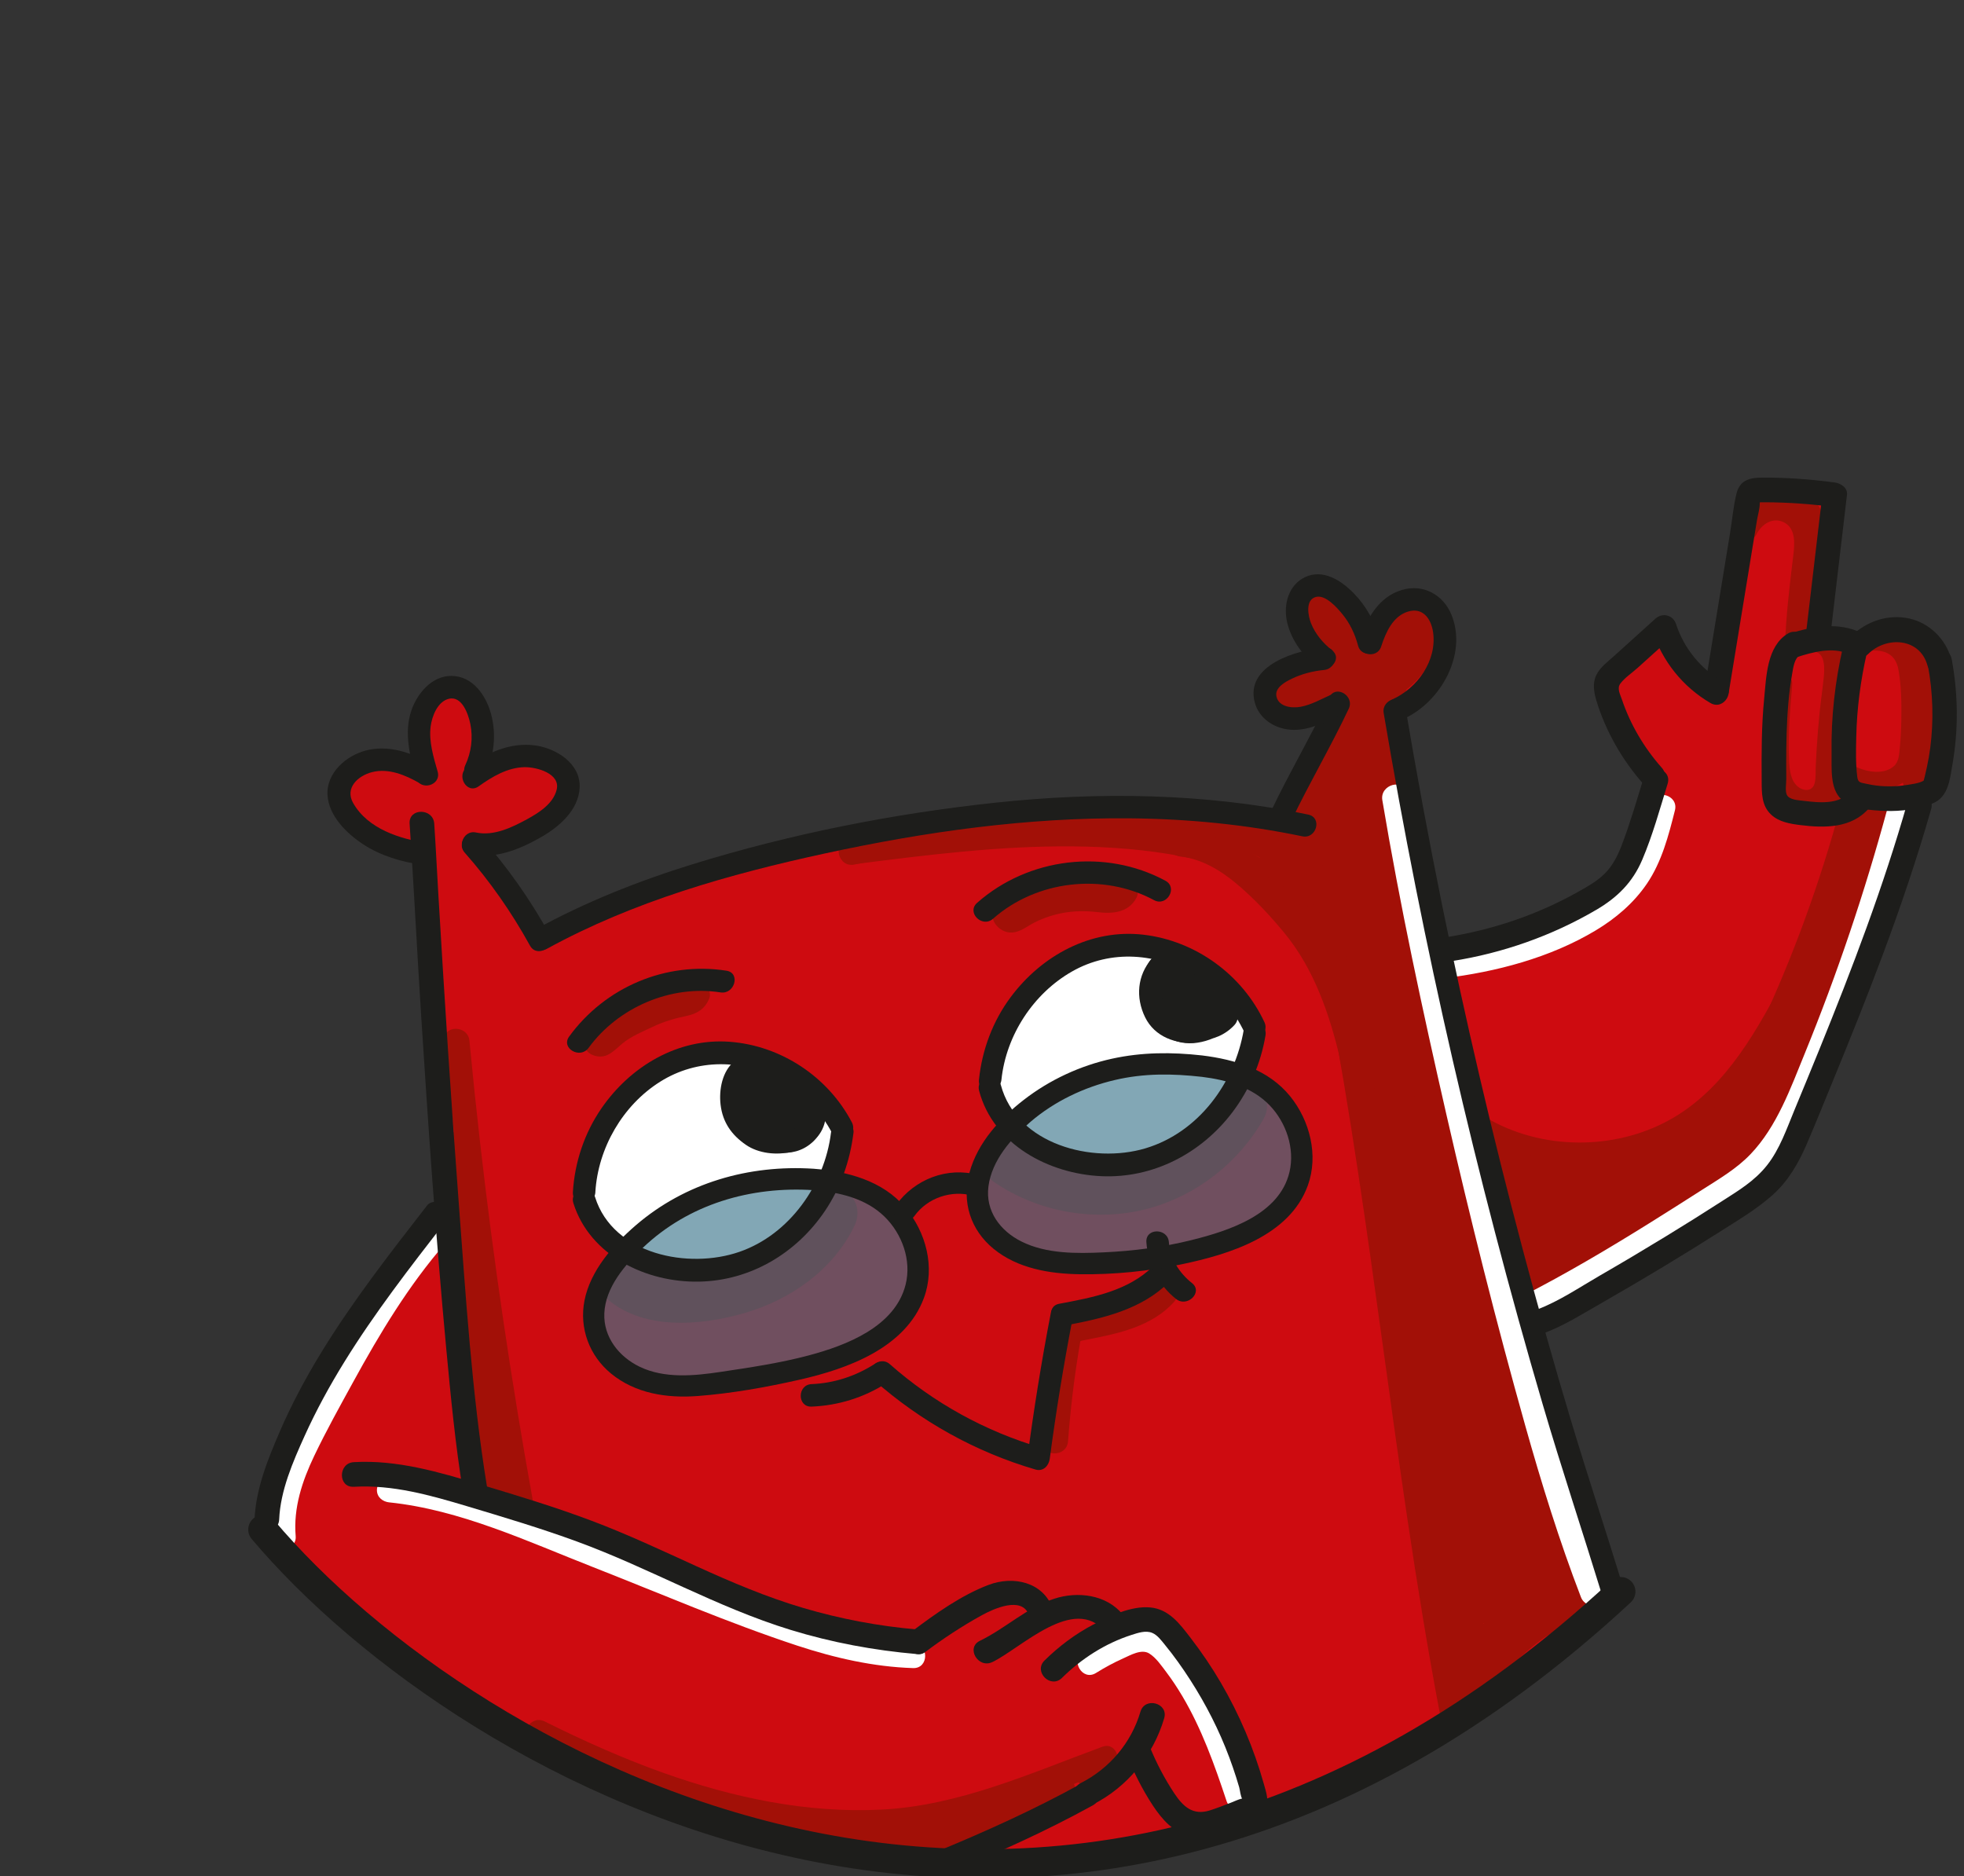 <?xml version="1.0" encoding="UTF-8"?> <svg xmlns="http://www.w3.org/2000/svg" width="269" height="257" viewBox="0 0 269 257" fill="none"><rect x="0" y="0" width="269" height="257" fill="#333333" stroke="none"/><g clip-path="url(#clip0_879_2560)"><path d="M36.872 207.77L39.723 196.369L50.105 179.88L61.095 165.426L57.636 116.362L50.357 114.123L46.541 108.067L49.9 104.706L55.447 105.012L58.449 106.538L58.144 97.736L60.944 94.68L64.709 95.954L66.084 100.177L64.709 106.693L71.376 103.586L76.415 105.522L77.534 108.881L74.428 112.392L69.137 115.038L64.557 115.394L70.104 122.521L73.716 128.832L87.56 122.724L105.166 117.381L120.13 114.275L133.615 111.985L155.803 110.966L175.04 112.035L182.217 97.225L176.619 98.092L173.208 94.478L176.058 91.576L181.3 90.507L177.789 83.941L179.162 80.736L183.031 81.346L186.185 84.96L187.254 88.829L191.681 82.872L196.364 83.178L197.433 86.893L195.651 93.967L190.562 97.023L197.382 130.308L208.322 127.763L220.079 121.655L224.762 113.817L226.237 107.15L221.555 98.906L220.129 93.308L228.12 86.284L231.325 92.289L235.447 94.834L239.571 67.859L251.274 68.165L249.492 87.656L253.768 88.217L259.927 86.233L264.355 88.829L266.288 94.68L265.168 107.405L262.725 109.44L254.989 133.412L243.589 161.251L210.003 182.322L220.385 217.134L210.612 226.601L189.849 240.954L166.644 250.114L139.333 254.051L107.169 252.286L82.605 243.463L62.114 232.472L47.593 220.257L36.872 207.77Z" fill="#CE0B10"></path><path d="M136.16 161.906C142.232 166.074 150.181 167.441 157.298 165.525C163.934 163.738 169.726 159.18 173.092 153.202C173.997 151.593 173.477 149.467 171.867 148.526C170.256 147.584 168.099 148.138 167.191 149.751C164.644 154.273 160.45 157.596 155.483 158.935C153.998 159.334 153.157 159.462 151.754 159.524C150.256 159.592 148.677 159.5 147.523 159.289C144.487 158.728 142.152 157.75 139.61 156.004C138.088 154.959 135.818 155.72 134.934 157.23C133.945 158.923 134.633 160.858 136.16 161.906Z" fill="#A21007"></path><path d="M82.706 177.506C87.69 182.281 95.801 181.626 101.938 179.856C108.26 178.031 114.125 173.933 117.033 167.899C117.835 166.237 117.488 164.208 115.808 163.223C114.313 162.349 111.937 162.78 111.132 164.448C110.01 166.774 108.872 168.144 106.897 169.847C106.363 170.309 105.164 171.089 104.206 171.614C102.98 172.283 101.887 172.726 100.527 173.143C97.931 173.938 95.57 174.308 92.904 174.292C92.293 174.289 91.681 174.263 91.075 174.193C90.832 174.166 90.832 174.166 91.079 174.193L90.723 174.128C90.432 174.058 90.138 174 89.847 173.921C88.857 173.649 88.215 173.321 87.535 172.671C86.204 171.395 84.028 171.347 82.704 172.671C81.379 173.995 81.367 176.223 82.704 177.504L82.706 177.506Z" fill="#A21007"></path><path d="M136.318 124.05C135.093 125.719 136.805 127.857 138.651 127.725C139.766 127.643 140.65 126.894 141.603 126.395C142.489 125.931 143.418 125.579 144.384 125.314C146.346 124.775 148.34 124.691 150.355 124.936C152.37 125.182 154.534 125.009 155.627 123.017C156.119 122.119 155.729 120.723 154.607 120.508C149.348 119.502 143.936 119.906 138.933 121.85C136.906 122.637 137.787 125.943 139.841 125.146C144.261 123.429 149.028 122.911 153.697 123.805L152.676 121.296C152.206 122.153 150.116 121.472 149.327 121.416C148.029 121.325 146.734 121.416 145.451 121.609C144.167 121.801 142.947 122.129 141.752 122.601C141.114 122.851 140.484 123.13 139.877 123.448C139.639 123.574 139.403 123.706 139.171 123.841C139.001 123.944 138.83 124.048 138.661 124.154C138.035 124.462 138.237 125.004 139.268 125.781C140.57 124.007 137.607 122.3 136.318 124.057V124.05Z" fill="#A21007"></path><path d="M80.248 141.088C80.055 141.676 79.976 142.277 80.017 142.894C80.07 143.7 80.52 144.274 81.271 144.541C83.045 145.174 84.02 143.953 85.231 142.94C86.442 141.926 88.056 141.281 89.421 140.631C90.911 139.92 92.423 139.482 94.034 139.147C95.507 138.842 96.547 138.184 97.137 136.773C97.592 135.685 96.47 134.659 95.49 134.611C90.933 134.382 86.857 136.605 83.053 138.846C81.16 139.961 82.877 142.918 84.776 141.796C88.07 139.855 91.537 137.828 95.49 138.025C94.941 137.305 94.392 136.583 93.843 135.863C94.007 135.471 93.239 135.825 92.977 135.878C92.428 135.988 91.886 136.094 91.347 136.248C90.09 136.607 88.877 137.118 87.697 137.679C86.517 138.24 85.487 138.805 84.41 139.419C83.955 139.679 83.515 139.949 83.106 140.281C82.891 140.457 82.092 141.213 82.179 141.245L83.433 142.891C83.406 142.506 83.421 142.362 83.541 141.996C84.225 139.901 80.927 139.003 80.245 141.088H80.248Z" fill="#A21007"></path><path d="M146.281 197.423C146.495 194.618 146.777 191.816 147.15 189.027C147.338 187.628 147.547 186.234 147.776 184.843C147.827 184.534 147.877 184.226 147.93 183.918C147.957 183.761 148.217 182.755 147.872 183.465C147.656 183.911 147.815 183.696 148.21 183.619C148.506 183.562 148.799 183.504 149.096 183.446C153.309 182.62 157.763 181.655 160.782 178.349C162.263 176.728 159.853 174.304 158.365 175.931C156.877 177.559 154.917 178.491 152.801 179.105C151.636 179.444 150.446 179.7 149.257 179.938C148.19 180.152 146.869 180.205 145.918 180.761C144.759 181.436 144.678 182.741 144.48 183.935C144.239 185.399 144.023 186.868 143.825 188.336C143.418 191.356 143.096 194.387 142.865 197.426C142.696 199.619 146.115 199.607 146.281 197.426V197.423Z" fill="#A21007"></path><path d="M60.876 142.54C62.47 159.204 64.601 175.821 67.271 192.348C68.027 197.026 68.829 201.697 69.671 206.364C70.061 208.523 73.355 207.608 72.967 205.456C70.035 189.203 67.618 172.859 65.749 156.45C65.222 151.82 64.738 147.184 64.295 142.545C64.088 140.375 60.669 140.354 60.879 142.545L60.876 142.54Z" fill="#A21007"></path><path d="M69.582 200.426C68.176 197.777 67.853 194.705 67.418 191.78C66.912 188.394 66.433 185.006 65.988 181.611C65.109 174.915 64.348 168.205 63.693 161.482C63.484 159.33 60.132 159.262 60.277 161.482C61.197 175.739 63.173 189.923 66.197 203.886C66.662 206.034 69.958 205.126 69.493 202.978C66.534 189.307 64.596 175.44 63.696 161.482H60.279C60.963 168.52 61.767 175.546 62.699 182.555C63.159 186.015 63.643 189.47 64.16 192.921C64.637 196.106 65.106 199.268 66.635 202.148C67.666 204.091 70.617 202.367 69.585 200.424L69.582 200.426Z" fill="#A21007"></path><path d="M60.39 156.727C60.474 159.159 60.559 161.59 60.645 164.022C60.722 166.216 64.139 166.225 64.061 164.022C63.977 161.59 63.893 159.159 63.806 156.727C63.729 154.533 60.313 154.523 60.39 156.727Z" fill="#A21007"></path><path d="M72.868 238.727C91.537 248.024 113.386 255.351 134.171 248.946C140.168 247.097 146.026 244.703 151.912 242.534C151.359 241.583 150.805 240.629 150.251 239.678C149.604 240.437 148.91 241.019 148.041 241.503C146.12 242.572 147.841 245.524 149.765 244.453C150.868 243.839 151.847 243.054 152.668 242.093C153.668 240.921 152.75 238.595 151.007 239.238C141.172 242.864 131.388 247.301 120.782 247.853C110.567 248.382 100.407 246.227 90.824 242.808C85.263 240.824 79.877 238.407 74.595 235.778C72.632 234.8 70.899 237.747 72.871 238.727H72.868Z" fill="#A21007"></path><path d="M108.8 252.004C112.026 252.87 115.283 253.6 118.575 254.173C121.866 254.746 124.974 255.322 128.152 254.419C131.33 253.516 134.164 251.927 137.065 250.588C140.166 249.155 143.262 247.708 146.349 246.247L144.625 243.297C137.245 247.231 129.096 249.608 120.753 250.227C118.575 250.388 118.555 253.807 120.753 253.643C129.717 252.979 138.413 250.477 146.349 246.249C148.311 245.204 146.587 242.37 144.625 243.299C141.817 244.628 139.005 245.946 136.186 247.251C133.367 248.556 130.596 250.073 127.661 251.002C124.726 251.931 121.757 251.293 118.813 250.764C115.868 250.234 112.717 249.521 109.712 248.714C107.586 248.144 106.679 251.44 108.804 252.011L108.8 252.004Z" fill="#A21007"></path><path d="M136.008 149.14L139.162 138.654L146.288 132.141L156.263 130.002L164.201 133.667L171.53 140.997L169.291 149.443L162.674 156.163L153.615 159.419L144.964 158.198L138.146 153.821L136.008 149.14Z" fill="white"></path><path d="M80.231 163.288L83.387 152.802L90.511 146.289L100.486 144.151L108.424 147.815L115.753 155.145L113.514 163.594L106.898 170.311L97.84 173.569L89.187 172.346L82.369 167.969L80.231 163.288Z" fill="white"></path><path opacity="0.64" d="M81.858 182.423L83.183 174.585L89.698 167.969L100.18 162.778L114.838 162.27L123.081 167.256L125.727 174.585L122.369 182.221L110.054 187.614L93.769 189.752L85.116 187.92L81.858 182.423Z" fill="#3C758C"></path><path opacity="0.64" d="M133.783 165.125L135.36 157.336L142.087 150.933L152.733 146.086L167.398 146.053L175.476 151.307L177.883 158.718L174.277 166.24L161.793 171.231L145.446 172.837L136.86 170.726L133.783 165.125Z" fill="#3C758C"></path><path d="M206.519 167.848C216.651 166.972 227.169 165.448 234.515 157.702C237.943 154.088 240.459 149.717 242.65 145.275C245.135 140.235 247.364 135.061 249.379 129.817C251.696 123.793 253.691 117.65 255.384 111.421C255.962 109.295 252.666 108.39 252.088 110.513C249.257 120.947 245.556 131.136 240.96 140.922C236.932 149.498 232.086 158 222.723 161.456C217.532 163.37 211.992 163.957 206.517 164.432C204.343 164.619 204.324 168.038 206.517 167.848H206.519Z" fill="#A21007"></path><path d="M202.477 156.406C209.204 160.074 217.214 161.037 224.574 158.812C231.691 156.662 237.211 151.858 241.41 145.848C243.748 142.504 245.677 138.897 247.591 135.3C248.623 133.359 245.674 131.63 244.641 133.576C240.765 140.866 236.631 148.661 229.302 153.028C221.974 157.396 212.033 157.726 204.203 153.457C202.272 152.405 200.546 155.354 202.479 156.406H202.477Z" fill="#A21007"></path><path d="M202.949 160.589C206.435 165.241 206.941 171.371 207.884 177.174C208.335 179.95 212.993 180.622 214.13 177.99C216.506 172.486 216.285 166.786 215.671 160.943C213.547 161.518 211.426 162.094 209.302 162.667C210.499 164.509 211.123 166.23 211.746 168.347C212.285 170.177 213.174 172.438 212.81 174.027C212.396 175.823 213.364 177.728 215.196 178.231C217.028 178.734 218.863 177.617 219.4 175.845C220.816 171.161 221.321 166.189 220.806 161.323L216.48 164.619C215.334 163.531 215.006 163.367 215.492 164.133L215.687 164.513C215.764 164.665 216.005 165.168 216.041 165.255C216.369 166.042 216.619 166.868 216.826 167.694C217.223 169.267 217.329 170.593 217.281 172.291C217.233 173.988 218.615 175.452 220.245 175.647C222.072 175.864 223.315 174.817 223.994 173.198C225.691 169.156 226.404 164.689 226.108 160.314C224.162 161.121 222.219 161.925 220.274 162.732C219.966 162.351 220.488 163.129 220.541 163.211C220.989 163.916 220.495 162.891 220.763 163.688C220.994 164.374 221.172 165.07 221.324 165.778C221.629 167.215 221.846 168.667 222.263 170.08C222.954 172.426 226.211 173.567 227.973 171.588C229.358 170.032 230.152 168.26 230.427 166.197C230.557 165.212 230.59 164.261 230.511 163.271C230.439 162.346 230.196 161.383 230.268 160.456L229.801 162.18L229.632 162.363L228.125 163.242C227.511 163.355 226.955 163.271 226.459 162.989C226.293 162.847 226.336 162.944 226.589 163.276C226.546 163.05 226.582 163.141 226.7 163.553C226.767 163.784 226.827 164.017 226.878 164.253C227.14 165.366 227.412 166.44 228.041 167.417C229.259 169.305 231.751 169.657 233.407 168.108C234.854 166.758 235.601 164.923 235.789 162.98C235.885 161.978 235.784 160.998 235.608 160.006C235.545 159.65 235.471 159.298 235.382 158.947C235.329 158.737 235.273 158.528 235.211 158.318C235.206 158.728 235.218 158.74 235.247 158.349L234.78 160.073L234.912 159.828L233.687 161.053L233.915 160.897L232.192 161.364C231.573 161.444 230.79 160.536 231.414 161.258C231.703 161.593 232.009 161.913 232.295 162.25C232.779 162.818 233.212 163.408 233.639 164.02C234.688 165.534 236.634 166.228 238.314 165.245C239.814 164.369 240.596 162.094 239.54 160.569C237.606 157.781 234.243 152.643 230.239 155.15C228.034 156.529 228.342 158.829 228.845 160.969C228.871 161.08 228.997 161.797 228.994 161.769C228.999 161.834 228.908 163.004 229.018 162.411C228.997 162.529 228.693 163.425 228.896 162.898L228.72 163.194C228.903 162.953 228.852 162.977 228.575 163.273C230.364 163.505 232.153 163.733 233.942 163.965C233.74 163.603 233.696 163.56 233.812 163.834C233.754 163.664 233.706 163.493 233.665 163.317C233.559 162.907 233.492 162.489 233.383 162.079C233.145 161.179 232.779 160.278 232.288 159.484C231.046 157.461 228.763 155.881 226.307 156.65C224.974 157.066 223.924 158.203 223.555 159.546C223.238 160.7 223.555 161.879 223.657 163.035C223.698 163.5 223.729 163.965 223.729 164.429C223.729 164.415 223.649 165.65 223.714 165.209C223.659 165.575 223.568 165.975 223.423 166.322C223.618 165.855 222.816 167.114 223.139 166.753L228.85 168.26C228.363 166.613 228.159 164.911 227.752 163.247C227.261 161.236 226.404 159.503 225.104 157.897C223.259 155.619 219.08 157.48 219.27 160.314C219.535 164.208 218.923 167.752 217.399 171.381C219.636 171.684 221.875 171.987 224.112 172.288C224.184 169.724 223.847 167.09 223.06 164.644C222.282 162.228 221.09 158.653 218.292 158.029C216.337 157.593 213.72 158.992 213.966 161.326C214.428 165.703 214.072 169.837 212.803 174.029L219.393 175.847C220.096 172.792 219.289 169.871 218.447 166.936C217.676 164.256 216.725 161.571 215.199 159.221C214.368 157.943 212.849 157.237 211.339 157.651C209.998 158.02 208.677 159.476 208.831 160.948C209.305 165.462 209.948 170.55 208.221 174.547L214.467 175.363C213.453 169.129 212.75 162.361 208.843 157.146C207.738 155.672 205.889 154.914 204.167 155.92C202.713 156.77 201.827 159.11 202.942 160.596L202.949 160.589Z" fill="#A21007"></path><path d="M238.613 162.354C243.052 160.774 244.622 156.553 246.719 152.739C249.119 148.376 251.089 143.871 252.796 139.193C253.593 137.007 254.452 134.813 255.073 132.567C255.694 130.32 255.909 128.081 256.672 125.9C257.435 123.718 258.271 122.035 259.14 119.87C260.023 117.672 260.592 115.505 260.9 113.157L256.573 116.454C258.15 116.889 259.698 116.666 261.121 115.885C262.739 114.999 263.259 112.772 262.347 111.209C261.434 109.647 259.296 109.093 257.671 109.984C257.83 109.897 258.213 109.815 258.389 109.864C256.022 109.211 254.344 111.005 254.062 113.16C253.597 116.723 251.363 120.419 250.08 124.084C249.411 125.996 249.158 127.961 248.696 129.923C248.2 132.032 247.391 134.074 246.661 136.113C245.241 140.074 243.717 143.965 241.709 147.669C240.707 149.515 239.737 151.379 238.745 153.231C238.557 153.58 238.367 153.924 238.16 154.261C238.095 154.369 237.471 155.263 237.84 154.793C237.58 155.123 237.276 155.455 236.946 155.713C237.585 155.215 236.034 156.033 236.797 155.764C235.059 156.382 233.896 158.094 234.411 159.968C234.874 161.651 236.867 162.975 238.615 162.354H238.613Z" fill="#A21007"></path><path d="M238.541 158.26C242.472 153.043 245.867 147.454 248.689 141.56C249.486 139.896 249.146 137.869 247.463 136.884C245.97 136.01 243.589 136.438 242.788 138.109C239.966 144.001 236.571 149.59 232.64 154.81C231.527 156.286 232.404 158.631 233.865 159.486C235.615 160.509 237.426 159.739 238.541 158.26Z" fill="#A21007"></path><path d="M240.447 72.448C241.095 70.787 243.067 70.421 244.62 70.816C245.564 71.057 246.312 71.389 246.505 72.412C246.681 73.344 246.669 74.331 246.613 75.273C246.389 79.058 245.111 82.703 245.407 86.527C245.498 87.724 247.14 88.362 247.795 87.175C249.668 83.775 249.433 79.417 249.673 75.651C249.796 73.72 250.16 71.574 249.331 69.749C248.662 68.273 247.258 67.226 245.604 67.293C243.96 67.361 243.953 69.923 245.604 69.855C247.256 69.788 247.304 71.779 247.275 72.93C247.237 74.457 247.092 75.986 246.991 77.507C246.808 80.25 246.948 83.406 245.585 85.882L247.973 86.529C247.762 83.777 248.368 81.124 248.802 78.422C249.182 76.058 249.671 73.123 248.713 70.833C247.846 68.764 245.015 67.948 242.946 68.107C240.662 68.283 238.808 69.641 237.98 71.767C237.38 73.306 239.857 73.97 240.45 72.448H240.447Z" fill="#A21007"></path><path d="M240.573 73.207C241.273 71.767 242.86 70.729 244.432 71.594C246.004 72.458 245.799 74.601 245.614 76.111C245.108 80.235 244.622 84.324 244.48 88.485C244.425 90.134 246.986 90.132 247.042 88.485C247.138 85.646 247.34 82.812 247.665 79.99C247.945 77.56 248.713 74.861 248.043 72.436C246.724 67.659 240.38 67.749 238.355 71.914C237.638 73.392 239.845 74.693 240.568 73.207H240.573Z" fill="#A21007"></path><path d="M252.519 109.7C251.527 108.537 251.385 106.95 251.38 105.484C251.375 103.661 251.527 101.826 251.681 100.011C251.989 96.418 252.148 92.354 253.838 89.096C254.597 87.634 252.386 86.337 251.626 87.803C249.644 91.619 249.42 96.266 249.078 100.478C248.782 104.14 248.125 108.491 250.706 111.51C251.78 112.767 253.583 110.947 252.519 109.697V109.7Z" fill="#A21007"></path><path d="M242.908 93.738C242.703 96.252 242.496 98.768 242.45 101.292C242.414 103.288 242.327 105.469 243.033 107.371C243.608 108.924 244.754 110.193 246.396 110.617C247.853 110.993 249.509 110.608 250.4 109.329C251.539 107.694 251.228 105.216 251.337 103.329C251.469 101.01 251.662 98.694 251.915 96.387C252.148 94.258 252.813 91.865 252.184 89.756C251.669 88.027 250.234 86.773 248.424 86.693C246.774 86.621 246.779 89.183 248.424 89.255C250.034 89.327 249.904 91.651 249.796 92.734C249.637 94.34 249.394 95.937 249.23 97.543C249.066 99.149 248.934 100.781 248.83 102.404C248.777 103.254 248.729 104.104 248.693 104.954C248.659 105.708 248.744 106.586 248.532 107.318C248.207 108.448 247.01 108.388 246.213 107.716C245.207 106.868 245.087 105.255 245.034 104.039C244.882 100.605 245.19 97.16 245.469 93.741C245.604 92.096 243.04 92.106 242.908 93.741V93.738Z" fill="#A21007"></path><path d="M252.362 106.943C254.693 108.376 257.77 108.715 260.247 107.422C263.014 105.98 262.857 102.284 262.951 99.602C263.011 97.902 262.982 96.199 262.867 94.504C262.763 92.985 262.725 91.294 262.183 89.857C261.213 87.276 258.511 86.296 255.928 86.592C254.308 86.778 254.289 89.342 255.928 89.154C258.008 88.918 259.624 89.501 260.023 91.723C260.423 93.945 260.452 96.387 260.413 98.674C260.394 99.91 260.329 101.147 260.211 102.378C260.129 103.237 260.1 104.302 259.414 104.923C257.91 106.286 255.172 105.662 253.655 104.728C252.247 103.861 250.959 106.076 252.362 106.94V106.943Z" fill="#A21007"></path><path d="M260.214 89.05C261.521 89.862 261.699 91.473 261.75 92.881C261.808 94.492 261.798 96.108 261.82 97.719C261.841 99.329 261.865 101.037 261.887 102.695C261.901 103.914 262.056 105.363 261.013 106.208C260.007 107.025 261.092 108.727 262.26 108.351C265.043 107.456 265.539 104.345 265.595 101.793C265.674 98.246 264.805 94.759 264.533 91.237C264.405 89.602 261.841 89.59 261.971 91.237C262.186 94.006 262.751 96.734 262.961 99.503C263.076 101.017 263.575 105.238 261.579 105.879L262.826 108.022C264.088 106.998 264.405 105.395 264.454 103.846C264.521 101.653 264.405 99.438 264.376 97.244C264.328 93.734 264.986 88.993 261.509 86.838C260.103 85.966 258.815 88.181 260.216 89.05H260.214Z" fill="#A21007"></path><path d="M176.877 113.162C180.767 128.695 183.57 144.471 185.968 160.295C188.383 176.22 190.405 192.203 192.779 208.136C194.115 217.093 195.567 226.036 197.255 234.932C197.664 237.09 200.958 236.177 200.551 234.025C197.565 218.275 195.329 202.398 193.131 186.523C190.923 170.579 188.746 154.625 185.855 138.786C184.23 129.887 182.373 121.031 180.175 112.254C179.641 110.124 176.345 111.026 176.879 113.162H176.877Z" fill="#A21007"></path><path d="M174.585 97.105C175.75 98.036 176.961 98.593 178.493 98.511C179.675 98.448 180.903 98.164 182.056 97.897C184.495 97.331 187.369 96.329 188.458 93.873C189.387 91.778 188.588 88.619 187.783 86.529C186.84 84.081 185.253 81.969 182.833 80.818C181.167 80.026 179.145 80.356 178.158 82.044C177.286 83.532 177.71 85.923 179.383 86.72C180.484 87.242 180.816 87.495 181.312 88.634C181.182 88.333 181.372 88.834 181.386 88.884C181.478 89.195 181.569 89.501 181.649 89.814C181.798 90.423 181.822 91.133 182.022 91.723C182.051 91.93 182.061 91.978 182.049 91.872C181.998 91.417 182.167 90.996 182.554 90.608C182.504 90.49 182.968 90.399 182.475 90.591C182.065 90.75 181.627 90.936 181.025 91.102C180.373 91.282 179.708 91.42 179.041 91.547C178.777 91.598 178.509 91.66 178.242 91.697C178.545 91.668 178.572 91.66 178.324 91.675C177.7 91.675 178.064 91.87 179.417 92.262C177.977 91.109 175.991 90.856 174.585 92.262C173.391 93.457 173.138 95.934 174.585 97.095V97.105Z" fill="#A21007"></path><path d="M189.51 95.823C191.431 95.469 193.123 94.273 194.373 92.806C195.704 91.244 197.361 89.137 197.269 86.994C197.147 84.148 194.219 82.455 191.614 83.284C189.151 84.069 188.181 86.744 187.369 88.942C187.085 89.71 186.859 90.745 186.582 91.379C186.221 92.204 185.987 92.4 185.47 93.057C184.119 94.774 183.281 96.56 182.583 98.626C181.435 102.019 179.824 105.375 177.599 108.2C176.01 110.217 176.465 113.066 179.106 113.911C182.662 115.05 185.344 112.303 187.201 109.666C188.888 107.268 190.35 104.725 191.602 102.077C192.392 100.41 192.064 98.39 190.376 97.401C188.888 96.531 186.495 96.95 185.701 98.626C184.759 100.613 183.707 102.541 182.523 104.393C181.981 105.24 181.435 106.155 180.787 106.931C181.208 106.43 180.093 107.757 180.486 107.268C180.053 107.805 180.447 107.169 180.922 107.321C181.425 109.225 181.928 111.128 182.429 113.032C185.556 109.062 187.653 104.824 189.298 100.061C189.635 99.084 189.854 98.547 190.49 97.653C190.307 97.909 190.629 97.478 190.656 97.444C190.812 97.244 190.971 97.047 191.125 96.847C191.534 96.32 191.963 95.795 192.288 95.21C192.95 94.013 193.304 92.681 193.737 91.393C193.879 90.967 194.031 90.543 194.207 90.131C194.315 89.879 194.436 89.626 194.563 89.38C195.57 87.471 193.003 92.717 190.899 88.718L190.432 86.994C190.417 86.657 190.836 86.086 190.424 86.63C190.249 86.862 190.109 87.134 189.95 87.377C189.818 87.574 189.685 87.774 189.546 87.964C189.192 88.444 190.032 87.495 189.307 88.241C189.146 88.407 188.985 88.574 188.823 88.74C188.696 88.87 188.429 89.048 188.725 88.843C188.65 88.894 187.925 89.257 188.25 89.132C188.551 89.017 187.68 89.236 187.689 89.236C185.874 89.57 184.844 91.769 185.304 93.44C185.828 95.347 187.685 96.163 189.507 95.826L189.51 95.823Z" fill="#A21007"></path><path d="M184.776 106.355C185.238 108.852 185.248 111.325 185.152 113.853C185.147 114 185.092 114.402 185.152 114.034C185.113 114.267 185.067 114.515 184.988 114.739C185.106 114.405 184.988 114.802 184.88 114.896C184.993 114.797 185.002 114.597 185.166 114.53C186.582 113.949 187.487 116.076 186.266 117.051L184.759 117.93C183.495 118.093 182.638 117.453 182.186 116.008C182.169 115.871 182.193 115.746 182.258 115.628C181.983 115.823 181.697 116.519 181.516 116.82C180.938 117.783 180.481 118.878 180.25 119.981C179.783 122.203 179.913 124.435 180.426 126.639C181.365 130.667 183.283 136.739 188.532 135.966C193.147 135.287 195.04 129.824 195.646 125.808C196.323 121.341 195.683 117.034 193.814 112.929C192.866 110.843 189.907 110.865 188.448 112.237C186.334 114.229 186.283 117.462 185.84 120.147C185.373 122.971 184.909 125.798 184.441 128.623H191.031C190.716 126.689 190.749 124.409 191.101 122.473C191.431 120.66 190.605 118.789 188.715 118.269C187.059 117.814 184.844 118.83 184.511 120.655C183.912 123.959 183.902 127.127 184.441 130.438C184.981 133.749 190.494 133.701 191.031 130.438C191.448 127.917 191.862 125.399 192.278 122.878C192.48 121.657 192.68 120.434 192.883 119.213C192.974 118.657 193.053 118.096 193.167 117.544C193.215 117.311 193.282 117.084 193.342 116.853C193.456 116.42 193.338 117.012 193.277 117.068C191.489 116.836 189.7 116.608 187.911 116.377C189.495 119.856 189.55 124.142 188.038 127.888C188.038 127.888 187.699 128.62 187.574 128.842C187.526 128.926 187.179 129.451 187.184 129.465C187.155 129.405 187.335 129.249 187.374 129.258C187.408 129.268 187.716 129.222 187.713 129.222C188.06 129.213 188.351 129.506 188.643 129.581C188.703 129.595 189.047 130.221 188.614 129.494C188.313 128.989 188.614 129.569 188.481 129.256C187.622 127.204 186.774 124.878 186.767 122.834C186.767 122.574 186.772 122.309 186.796 122.049C186.784 122.187 186.664 122.589 186.837 121.796C186.892 121.541 186.957 121.293 187.032 121.043C187.034 121.031 187.27 120.463 187.124 120.78C187.665 119.615 188.491 118.695 188.828 117.414C189.654 114.26 187.463 111.026 184.104 111.123C180.474 111.224 179.186 115.344 180.611 118.194C181.875 120.723 184.868 121.842 187.514 120.918C190.648 119.82 191.751 116.913 191.987 113.853C192.223 110.793 191.934 107.605 191.366 104.537C191.029 102.722 188.833 101.691 187.162 102.151C185.255 102.676 184.439 104.535 184.776 106.355Z" fill="#A21007"></path><path d="M182.328 137.724C183.625 141.264 182.751 145.381 184.875 148.894C187.09 152.556 191.616 154.16 195.435 151.868C199.484 149.438 200.464 144.779 199.824 140.409C199.193 136.101 197.823 131.837 196.764 127.619C196.049 124.763 191.961 124.284 190.518 126.802C186.779 133.34 184.444 141.151 188.222 148.222C189.673 150.941 193.595 150.074 194.467 147.406C195.411 144.517 195.497 141.603 195.064 138.617C194.797 136.79 192.481 135.786 190.86 136.231C188.9 136.771 188.207 138.601 188.474 140.435C188.72 142.128 188.426 143.907 187.877 145.588L194.123 144.772C193.039 142.744 192.842 140.168 193.275 137.979C193.831 135.16 194.999 132.735 196.419 130.25L190.174 129.434C191 132.73 191.847 136.022 192.651 139.323C192.993 140.724 193.342 142.109 193.222 143.556C193.121 144.769 193.277 143.204 193.075 144.413L192.974 144.748C193.082 144.533 193.085 144.533 192.974 144.745C192.601 145.518 192.69 145.376 192.122 145.879C192.444 145.593 191.973 145.966 191.831 146.05C191.616 146.161 191.633 146.164 191.876 146.05L191.556 146.144C191.862 146.127 191.888 146.123 191.638 146.132C191.392 146.127 191.414 146.144 191.698 146.183L191.38 146.103C191.645 146.241 191.674 146.253 191.46 146.139C191.233 146.034 190.925 145.706 191.25 146.026C191.195 145.971 190.627 145.253 190.947 145.725C190.79 145.494 190.66 145.249 190.526 145.003C190.422 144.789 190.422 144.803 190.521 145.044L190.403 144.724C189.514 141.96 189.972 138.805 188.908 135.906C188.272 134.175 186.589 133.002 184.704 133.52C183.036 133.978 181.68 135.983 182.318 137.724H182.328Z" fill="#A21007"></path><path d="M186.502 153.088C187.61 157.531 188.792 162.017 189.3 166.577C189.543 168.749 189.531 170.94 189.796 173.107C190.095 175.551 190.701 178.705 192.94 180.143C195.179 181.58 198.208 180.453 200.563 179.957C202.917 179.461 205.053 178.325 206.175 176.174C207.297 174.024 207.143 171.657 206.83 169.336C206.51 166.962 206.115 164.6 205.621 162.255C204.54 157.134 203.009 152.118 201.08 147.252C200.517 145.829 199.407 144.743 197.784 144.743C196.248 144.743 194.941 145.812 194.488 147.252C192.919 152.243 192.206 157.569 192.466 162.799C192.596 165.421 192.95 168.058 193.521 170.62C194.139 173.398 195.338 177.022 198.89 176.798C200.731 176.68 202.306 175.31 202.306 173.381C202.306 171.621 200.741 169.847 198.89 169.965C199.963 170.025 200.58 170.444 200.741 171.219C200.659 170.983 200.589 170.742 200.529 170.499C200.414 170.078 200.31 169.654 200.209 169.23C199.975 168.241 199.778 167.239 199.624 166.233C199.364 164.53 199.243 162.481 199.248 160.618C199.26 156.623 199.867 152.915 201.078 149.067H194.488C195.947 152.751 197.185 156.52 198.165 160.36C199.058 163.863 199.92 167.583 200.214 171.133C200.243 171.496 200.262 171.862 200.257 172.226C200.257 172.3 200.221 173.044 200.245 172.664C200.264 172.348 200.185 172.873 200.173 172.897C200.404 172.401 199.949 173.297 200.226 172.885C200.274 172.816 200.609 172.751 200.245 172.893C200.194 172.912 199.636 173.194 199.874 173.1C200.204 172.97 199.511 173.186 199.443 173.206C199.27 173.251 199.097 173.292 198.923 173.331C198.54 173.415 198.153 173.485 197.768 173.557C197.308 173.644 196.848 173.733 196.388 173.82C196.157 173.863 195.928 173.906 195.697 173.952C193.506 174.369 197.512 174.607 197.233 174.937C197.228 174.944 196.749 173.521 196.67 173.174C196.547 172.647 196.496 171.768 196.451 170.913C196.347 169.004 196.217 167.107 195.969 165.209C195.348 160.492 194.248 155.881 193.097 151.27C192.649 149.479 190.641 148.403 188.893 148.884C187.145 149.366 186.059 151.292 186.507 153.088H186.502Z" fill="#A21007"></path><path d="M189.04 180.234C191.554 197.026 194.496 213.753 197.862 230.396C198.365 232.879 201.909 233.741 203.573 231.903C206.081 229.134 208.734 226.161 211.684 224.189C213.268 223.127 215.1 222.472 216.607 221.307C218.786 219.621 219.554 217.112 219.109 214.442C218.772 212.415 217.744 210.515 216.968 208.625C216.147 206.624 215.351 204.611 214.595 202.583C213.085 198.541 211.727 194.433 210.663 190.248C209.599 186.064 208.915 182.006 208.563 177.795C208.455 176.497 208.207 175.315 207.256 174.35C205.918 172.989 203.89 173.049 202.287 173.815C200.354 174.737 198.495 175.859 196.612 176.883C195.517 177.477 194.378 178.05 193.713 179.165C192.888 180.552 193.025 181.965 193.316 183.487C193.742 185.729 194.308 187.942 194.778 190.174C195.712 194.616 196.448 199.097 197.159 203.58C197.551 206.056 197.934 208.531 198.336 211.004C198.716 213.344 198.911 215.884 199.631 218.148C200.438 220.681 202.335 222.722 205.164 222.597C207.993 222.472 210.432 219.734 212.327 217.926C213.22 217.071 213.494 215.773 213.205 214.601C211.799 208.892 210.35 203.195 208.855 197.508C208.128 194.741 207.391 191.977 206.642 189.218C205.893 186.458 205.121 183.73 203.563 181.347C202.73 180.07 201.215 179.36 199.703 179.777C198.384 180.14 197.009 181.609 197.195 183.073C198.654 194.602 200.51 206.075 202.814 217.464C203.18 219.274 205.325 220.315 207.018 219.85C208.901 219.332 209.772 217.461 209.404 215.646C207.22 204.856 205.41 193.992 204.028 183.073C201.904 183.648 199.783 184.224 197.659 184.797C198.988 186.829 199.521 189.083 200.173 191.496C200.919 194.257 201.656 197.021 202.381 199.786C203.833 205.319 205.241 210.864 206.609 216.416L207.487 213.091C206.842 213.71 206.182 214.312 205.501 214.89C205.176 215.167 204.762 215.434 204.463 215.74C203.994 216.224 203.715 215.367 205.4 215.875C205.807 215.969 206.103 216.176 206.288 216.496C206.428 216.708 206.404 216.667 206.223 216.371C206.332 216.676 206.346 216.713 206.267 216.479C206.214 216.332 206.168 216.183 206.129 216.031C205.918 215.234 205.807 214.401 205.662 213.587C205.022 209.963 204.461 206.325 203.888 202.692C203.315 199.058 202.732 195.425 202.049 191.811C201.699 189.964 201.321 188.125 200.912 186.29C200.722 185.445 200.527 184.6 200.339 183.754C200.238 183.292 200.137 182.83 200.041 182.368C199.992 182.136 199.944 181.905 199.901 181.672C199.773 180.786 199.711 181.058 199.711 182.483L198.485 183.709C199.549 182.895 200.881 182.336 202.056 181.698C202.655 181.373 203.257 181.046 203.857 180.721C204.124 180.576 204.391 180.432 204.656 180.285C204.856 180.176 205.056 180.068 205.255 179.96C205.918 179.63 205.472 179.666 203.924 180.063L202.417 179.184L202.593 179.408L201.714 177.901C201.697 177.841 201.654 177.234 201.723 177.8C201.76 178.094 201.767 178.392 201.791 178.688C201.827 179.131 201.868 179.574 201.914 180.017C202.044 181.279 202.21 182.538 202.393 183.793C202.682 185.772 203.052 187.739 203.493 189.69C204.394 193.679 205.578 197.599 206.929 201.459C208.279 205.319 209.811 209.14 211.4 212.92C211.761 213.782 212.079 214.529 212.351 215.468C212.384 215.581 212.401 216.118 212.43 216.135C212.185 215.995 213.073 215.528 212.377 215.99C212.745 215.745 211.881 216.26 211.761 216.325C211.448 216.491 211.125 216.643 210.807 216.802C209.917 217.245 209.055 217.738 208.226 218.292C204.608 220.712 201.637 223.871 198.733 227.076C200.638 227.579 202.54 228.082 204.444 228.583C201.078 211.94 198.136 195.216 195.623 178.421C195.348 176.594 193.044 175.587 191.419 176.035C189.464 176.572 188.759 178.407 189.033 180.239L189.04 180.234Z" fill="#A21007"></path><path d="M116.998 118.416C125.785 116.579 134.717 115.628 143.676 115.146C152.635 114.665 161.211 114.068 169.572 116.336C173.745 117.467 177.717 119.353 180.951 122.259C182.583 123.725 185.007 121.317 183.368 119.841C176.978 114.099 168.499 111.951 160.106 111.477C155.493 111.217 150.86 111.395 146.25 111.602C141.497 111.814 136.747 112.141 132.016 112.649C126.671 113.222 121.353 114.019 116.09 115.12C113.94 115.57 114.85 118.864 116.998 118.416Z" fill="#A21007"></path><path d="M174.241 116.463C175.902 116.735 177.484 117.316 178.822 118.361C179.549 118.929 180.529 119.068 181.24 118.361C181.829 117.771 181.972 116.516 181.24 115.943C179.434 114.532 177.426 113.538 175.151 113.167C174.241 113.018 173.311 113.403 173.049 114.361C172.825 115.177 173.326 116.314 174.243 116.463H174.241Z" fill="#A21007"></path><path d="M169.974 114.265C170.997 115.074 172.129 115.683 173.434 115.876C174.315 116.006 175.314 115.657 175.536 114.681C175.721 113.87 175.288 112.719 174.342 112.579C173.981 112.526 173.391 112.38 173.193 112.3C173.287 112.343 173.249 112.324 173.075 112.245C172.969 112.194 172.866 112.139 172.765 112.079C172.707 112.045 172.211 111.708 172.387 111.847C171.688 111.294 170.644 111.113 169.969 111.847C169.404 112.464 169.221 113.673 169.969 114.265H169.974Z" fill="#A21007"></path><path d="M167.429 115.269C171.383 116.743 175.671 118.414 177.857 122.273C179.046 124.371 179.701 126.769 180.368 129.071C181.136 131.724 181.772 134.411 182.296 137.12C182.713 139.277 186.007 138.365 185.592 136.212C185.024 133.275 184.324 130.366 183.469 127.501C182.691 124.891 181.882 122.148 180.382 119.849C177.621 115.611 172.89 113.673 168.337 111.975C166.274 111.207 165.383 114.508 167.429 115.271V115.269Z" fill="#A21007"></path><path d="M116.935 118.378C126.917 117.099 136.947 115.828 147.027 115.929C151.982 115.977 156.944 116.355 161.817 117.277C164.121 117.713 166.556 118.149 168.701 119.129C170.846 120.109 172.562 121.594 174.248 123.092C177.727 126.184 180.753 129.877 181.916 134.467C182.455 136.597 185.751 135.695 185.212 133.559C184.105 129.186 181.507 125.416 178.346 122.257C174.944 118.857 171.164 115.991 166.445 114.792C156.167 112.182 145.349 112.153 134.84 112.974C128.852 113.442 122.891 114.198 116.935 114.961C116.013 115.079 115.237 115.662 115.225 116.67C115.216 117.503 116.02 118.496 116.935 118.38V118.378Z" fill="#A21007"></path><path d="M173.282 120.285C175.049 120.805 176.578 121.874 177.621 123.403C178.851 125.208 181.815 123.501 180.57 121.679C179.02 119.403 176.838 117.771 174.19 116.991C172.076 116.369 171.173 119.666 173.282 120.287V120.285Z" fill="#A21007"></path><path d="M161.707 117.323C164.569 117.641 167.162 119.201 169.329 121.016C171.713 123.012 173.891 125.331 175.871 127.727C180.043 132.781 182.14 139.034 183.621 145.326C184.124 147.466 187.42 146.561 186.917 144.418C185.255 137.353 182.739 130.59 178.013 124.98C173.773 119.95 168.568 114.665 161.709 113.906C160.784 113.803 160.009 114.766 160 115.616C159.99 116.625 160.794 117.224 161.709 117.325L161.707 117.323Z" fill="#A21007"></path><path d="M40.496 210.387C40.171 206.518 41.389 202.858 43.038 199.405C44.673 195.981 46.529 192.649 48.352 189.324C52.021 182.627 55.977 176.042 61.009 170.268C62.448 168.616 60.041 166.189 58.591 167.851C53.268 173.957 49.062 180.884 45.193 187.973C43.274 191.488 41.278 195.006 39.632 198.659C37.985 202.311 36.733 206.282 37.08 210.385C37.263 212.561 40.681 212.581 40.496 210.385V210.387Z" fill="white"></path><path d="M189.332 109.601C191.754 124.041 194.84 138.391 198.107 152.66C201.372 166.919 204.928 181.12 208.889 195.201C211.123 203.144 213.564 211.035 216.528 218.74C217.31 220.772 220.614 219.888 219.824 217.832C214.609 204.271 210.923 190.154 207.316 176.1C203.671 161.903 200.354 147.625 197.366 133.277C195.664 125.11 194.007 116.921 192.628 108.693C192.264 106.529 188.97 107.446 189.332 109.601Z" fill="white"></path><path d="M53.336 205.776C63.05 206.795 72.228 211.114 81.225 214.642C90.509 218.282 99.735 222.282 109.211 225.4C114.347 227.088 119.646 228.301 125.065 228.472C127.266 228.542 127.264 225.123 125.065 225.056C115.365 224.752 106.267 220.811 97.364 217.322C87.959 213.635 78.606 209.768 69.12 206.304C63.996 204.433 58.774 202.933 53.333 202.362C52.409 202.266 51.633 203.217 51.624 204.072C51.614 205.076 52.418 205.685 53.333 205.781L53.336 205.776Z" fill="white"></path><path d="M150.104 229.146C151.301 228.402 152.534 227.726 153.822 227.153C154.833 226.703 156.335 225.812 157.399 226.467C158.343 227.047 159.099 228.174 159.756 229.04C160.537 230.073 161.252 231.162 161.914 232.274C164.591 236.774 166.349 241.722 167.993 246.67C168.684 248.746 171.985 247.858 171.289 245.763C169.341 239.909 167.225 233.979 163.772 228.819C162.347 226.688 160.447 223.606 157.782 222.929C156.162 222.518 154.592 223.151 153.119 223.763C151.472 224.446 149.897 225.253 148.383 226.194C146.52 227.353 148.234 230.309 150.107 229.144L150.104 229.146Z" fill="white"></path><path d="M197.717 133.992C204.887 133.125 212.297 131.192 218.54 127.445C221.29 125.796 223.772 123.689 225.58 121.021C227.607 118.028 228.537 114.45 229.408 110.988C229.945 108.855 226.652 107.944 226.112 110.08C225.339 113.148 224.569 116.285 222.838 118.977C221.273 121.409 218.957 123.248 216.482 124.688C210.843 127.97 204.157 129.793 197.715 130.573C196.79 130.684 196.017 131.278 196.005 132.282C195.996 133.12 196.797 134.103 197.715 133.992H197.717Z" fill="white"></path><path d="M210.408 180.393C215.818 177.619 221.066 174.547 226.238 171.352C228.758 169.794 231.265 168.205 233.764 166.611C236.116 165.111 238.552 163.678 240.698 161.884C244.937 158.342 247.164 153.137 249.254 148.167C251.568 142.67 253.713 137.101 255.68 131.471C257.951 124.975 259.98 118.394 261.781 111.754C262.356 109.627 259.063 108.722 258.485 110.846C255.403 122.213 251.638 133.39 247.189 144.293C245.25 149.043 243.377 154.3 239.768 158.077C237.871 160.064 235.488 161.456 233.191 162.924C230.757 164.48 228.32 166.03 225.867 167.559C220.257 171.055 214.566 174.424 208.681 177.443C206.724 178.447 208.45 181.397 210.405 180.393H210.408Z" fill="white"></path><path d="M81.543 163.276C81.909 157.235 85.289 151.379 90.432 148.15C95.493 144.972 101.762 145.032 106.936 147.945C109.974 149.657 112.394 152.183 114.01 155.268C114.929 157.025 117.59 155.47 116.67 153.712C113.403 147.476 106.977 143.217 99.951 142.689C92.849 142.155 86.337 146.06 82.386 151.793C80.05 155.183 78.714 159.176 78.466 163.278C78.346 165.26 81.427 165.253 81.548 163.278L81.543 163.276Z" fill="#1D1D1B"></path><path d="M78.534 164.793C80.804 172.009 88.544 175.679 95.736 175.541C102.793 175.409 109.081 171.653 112.991 165.857C115.16 162.643 116.432 158.961 116.901 155.126C117.002 154.292 116.121 153.592 115.36 153.585C114.445 153.575 113.921 154.302 113.819 155.126C112.955 162.214 108.157 169.069 101.29 171.455C94.315 173.88 83.987 171.855 81.507 163.972C80.915 162.087 77.939 162.891 78.536 164.791L78.534 164.793Z" fill="#1D1D1B"></path><path d="M137.163 147.88C137.804 141.793 141.528 136.077 146.847 133.051C152.163 130.024 158.56 130.496 163.678 133.713C166.69 135.605 169.018 138.338 170.518 141.553C171.356 143.349 174.012 141.786 173.179 139.997C170.145 133.499 163.758 128.861 156.631 128.026C149.425 127.18 142.687 130.869 138.444 136.552C135.972 139.862 134.513 143.785 134.082 147.883C133.875 149.852 136.956 149.838 137.163 147.883V147.88Z" fill="#1D1D1B"></path><path d="M134.106 149.412C136.063 156.772 143.674 160.789 150.882 161.099C157.963 161.405 164.521 157.964 168.763 152.388C171.111 149.303 172.69 145.651 173.328 141.827C173.653 139.886 170.684 139.053 170.357 141.008C169.136 148.304 164.16 155.099 156.899 157.278C149.637 159.457 139.246 156.748 137.077 148.593C136.569 146.679 133.595 147.49 134.106 149.412Z" fill="#1D1D1B"></path><path d="M100.197 145.995C99.179 149.337 99.711 153.373 102.379 155.833C104.755 158.027 108.595 158.802 111.188 156.52C112.442 155.414 113.03 153.707 112.481 152.097C111.901 150.397 110.271 149.246 108.877 148.237C107.593 147.307 105.874 145.959 104.211 145.973C102.119 145.993 101.757 148.044 102.446 149.609C103.45 151.894 107.62 158.222 110.629 155.181C111.147 154.656 111.164 153.946 110.87 153.315C110.605 152.747 110.341 152.178 110.078 151.61C109.243 149.814 106.587 151.377 107.418 153.166C107.683 153.734 107.947 154.302 108.21 154.87L108.451 153.004C109.045 152.405 109.069 153.127 108.682 152.715C108.491 152.513 108.215 152.352 108.005 152.159C107.548 151.743 107.11 151.292 106.722 150.806C106.373 150.368 106.067 149.896 105.788 149.412C105.646 149.166 105.537 148.783 105.342 148.574L105.181 148.23C104.081 148.704 103.77 148.976 104.252 149.043C104.372 149.301 105.455 149.674 105.764 149.86C106.356 150.218 106.936 150.604 107.49 151.018C108.164 151.521 109.83 152.547 109.594 153.57C109.382 154.49 108.135 154.861 107.329 154.834C106.298 154.8 105.316 154.345 104.557 153.654C102.663 151.926 102.46 149.14 103.168 146.814C103.749 144.914 100.775 144.1 100.197 145.995Z" fill="#1D1D1B"></path><path d="M111.159 192.659C114.816 192.507 118.324 191.426 121.406 189.444C123.069 188.375 121.526 185.707 119.85 186.783C117.221 188.474 114.286 189.447 111.159 189.577C109.182 189.658 109.173 192.74 111.159 192.659Z" fill="#1D1D1B"></path><path d="M119.699 189.027C126.096 194.683 133.632 198.883 141.832 201.278C142.896 201.589 143.657 200.749 143.782 199.793C144.627 193.393 145.67 187.019 146.89 180.682C147.263 178.744 144.295 177.915 143.919 179.863C142.646 186.473 141.581 193.118 140.7 199.793L142.65 198.307C134.973 196.065 127.873 192.148 121.878 186.848C120.397 185.538 118.211 187.71 119.699 189.027Z" fill="#1D1D1B"></path><path d="M145.893 181.544C151.01 180.59 156.316 179.391 160.134 175.597C161.543 174.198 159.364 172.019 157.955 173.418C154.544 176.808 149.628 177.725 145.075 178.573C143.127 178.936 143.953 181.905 145.893 181.544Z" fill="#1D1D1B"></path><path d="M157.014 170.14C157.226 173.165 158.702 176.04 161.085 177.92C162.626 179.136 164.82 176.969 163.264 175.741C161.533 174.373 160.252 172.389 160.096 170.14C159.959 168.173 156.874 168.159 157.014 170.14Z" fill="#1D1D1B"></path><path d="M158.76 130.833C156.078 133.349 157.306 138.418 159.701 140.695C162.335 143.197 166.585 143.067 169.06 140.411C170.42 138.952 168.361 136.92 166.881 138.232C165.4 139.544 162.542 140.601 160.963 138.911C160.231 138.129 159.872 137.031 159.735 135.983C159.665 135.437 159.639 134.844 159.713 134.298C159.742 134.084 159.812 133.891 159.862 133.684C159.947 133.34 160.253 133.366 159.843 133.47L158.656 133.313C158.842 133.395 159.48 134.924 159.757 135.338C160.26 136.089 160.828 136.814 161.442 137.476C162.422 138.531 164.013 140.216 165.523 140.358C167.588 140.553 168.205 138.266 167.035 136.903C166.418 136.183 165.643 135.56 164.875 135.013C164.54 134.775 164.196 134.553 163.842 134.346C163.594 134.202 162.976 133.665 163.012 134.064C162.239 134.507 161.466 134.95 160.693 135.393C162.28 136.072 163.541 137.057 164.615 138.406C165.85 139.956 168.017 137.763 166.794 136.227C165.571 134.69 164.04 133.498 162.248 132.733C161.29 132.321 159.822 132.766 159.93 134.062C160.031 135.271 160.652 136.053 161.678 136.67C162.169 136.966 162.682 137.221 163.154 137.553C163.459 137.768 164.608 138.512 164.697 138.899L164.853 137.712L164.695 137.972L165.614 137.264C165.985 137.339 166.04 137.31 165.78 137.175C165.621 137.069 165.465 136.961 165.311 136.848C165.008 136.619 164.719 136.371 164.439 136.113C163.965 135.678 163.517 135.213 163.108 134.714C162.22 133.636 161.784 132.222 160.898 131.182C159.949 130.07 158.526 130.366 157.664 131.394C156.759 132.475 156.547 133.985 156.605 135.35C156.728 138.215 157.963 141.244 160.741 142.456C163.452 143.635 166.958 142.265 169.055 140.406L166.876 138.227C165.549 139.65 163.346 139.877 161.875 138.512C160.686 137.406 159.516 134.336 160.934 133.007C162.352 131.678 160.202 129.473 158.755 130.828L158.76 130.833Z" fill="#1D1D1B"></path><path d="M189.517 97.666C192.204 113.603 195.353 129.463 198.974 145.215C202.612 161.042 206.722 176.762 211.296 192.346C213.877 201.136 216.776 209.829 219.465 218.588C220.045 220.478 223.021 219.672 222.436 217.77C220.045 209.985 217.484 202.254 215.136 194.457C212.818 186.755 210.656 179.001 208.59 171.227C204.42 155.53 200.715 139.711 197.486 123.795C195.668 114.843 194.005 105.859 192.488 96.852C192.158 94.901 189.189 95.727 189.517 97.67V97.666Z" fill="#1D1D1B"></path><path d="M56.102 112.811C56.687 121.522 57.118 130.246 57.674 138.959C58.647 154.174 59.689 169.394 61.107 184.575C61.726 191.206 62.364 197.859 63.433 204.435C63.58 205.34 64.695 205.827 65.508 205.612C66.466 205.36 66.832 204.433 66.686 203.537C64.627 190.881 63.785 177.405 62.805 164.383C61.757 150.459 60.867 136.52 60.043 122.581C59.85 119.326 59.694 116.066 59.475 112.811C59.33 110.656 55.955 110.639 56.102 112.811Z" fill="#1D1D1B"></path><path d="M176.853 112.442C179.335 107.244 182.277 102.281 184.731 97.071C185.571 95.287 182.915 93.722 182.07 95.515C179.614 100.726 176.675 105.691 174.192 110.887C173.343 112.666 175.998 114.231 176.853 112.442Z" fill="#1D1D1B"></path><path d="M182.378 95.121C181.004 95.73 179.648 96.522 178.155 96.804C176.978 97.025 175.134 96.84 174.828 95.385C174.575 94.181 176.037 93.394 176.925 92.966C178.3 92.301 179.836 91.909 181.353 91.764C183.31 91.576 183.329 88.492 181.353 88.682C177.667 89.036 170.497 91.071 171.857 96.204C172.445 98.417 174.525 99.77 176.718 99.946C179.323 100.155 181.639 98.8 183.934 97.781C185.742 96.977 184.177 94.321 182.378 95.121Z" fill="#1D1D1B"></path><path d="M182.46 89.082C181.208 88.082 180.158 86.857 179.559 85.354C179.169 84.377 178.743 82.169 180.219 81.767C181.55 81.406 183.139 83.24 183.864 84.122C184.899 85.383 185.59 86.857 186.006 88.427C186.514 90.341 189.488 89.53 188.977 87.608C188.344 85.224 187.14 83.019 185.412 81.251C183.683 79.484 181.182 77.883 178.731 79.056C176.566 80.091 175.822 82.619 176.215 84.844C176.658 87.362 178.314 89.691 180.279 91.263C181.812 92.489 184.006 90.322 182.458 89.084L182.46 89.082Z" fill="#1D1D1B"></path><path d="M189.175 88.542C189.796 86.645 190.752 84.415 192.83 83.772C194.907 83.13 196.029 84.791 196.284 86.599C196.833 90.481 194.132 94.242 190.72 95.787C188.917 96.604 190.482 99.262 192.276 98.448C197.317 96.163 201.011 89.626 198.8 84.201C197.683 81.456 194.922 79.934 192.011 80.804C188.811 81.757 187.177 84.757 186.204 87.726C185.585 89.614 188.558 90.425 189.175 88.545V88.542Z" fill="#1D1D1B"></path><path d="M75.25 127.963C72.613 123.174 69.45 118.705 65.831 114.609C64.516 113.121 62.343 115.305 63.652 116.788C67.1 120.691 70.076 124.958 72.589 129.518C73.545 131.257 76.208 129.704 75.25 127.963Z" fill="#1D1D1B"></path><path d="M58.538 115.474C54.768 114.913 50.372 113.526 48.366 109.982C47.208 107.932 49.014 106.254 50.954 105.758C53.218 105.178 55.522 106.158 57.46 107.261C59.186 108.243 60.739 105.582 59.015 104.6C56.335 103.076 53.23 101.992 50.136 102.787C47.418 103.485 44.683 105.864 44.856 108.891C45.02 111.749 47.499 114.183 49.76 115.654C52.137 117.203 54.937 118.031 57.72 118.447C58.548 118.57 59.367 118.24 59.615 117.371C59.822 116.646 59.359 115.599 58.538 115.476V115.474Z" fill="#1D1D1B"></path><path d="M59.942 105.686C59.381 103.704 58.717 101.583 58.984 99.496C59.162 98.111 59.935 96.076 61.483 95.71C63.303 95.279 64.16 97.87 64.425 99.187C64.803 101.065 64.548 103.052 63.736 104.785C62.899 106.57 65.554 108.137 66.397 106.341C67.656 103.654 68.039 100.661 67.252 97.774C66.556 95.224 64.743 92.59 61.822 92.576C59.133 92.563 57.123 95.005 56.333 97.343C55.317 100.355 56.136 103.56 56.971 106.505C57.511 108.409 60.484 107.6 59.942 105.686Z" fill="#1D1D1B"></path><path d="M65.561 107.701C67.406 106.379 69.515 105.118 71.852 105.077C73.492 105.05 76.798 105.944 76.241 108.173C75.762 110.1 73.778 111.342 72.156 112.223C70.076 113.355 67.617 114.535 65.193 114.024C63.26 113.617 62.431 116.586 64.374 116.996C67.796 117.715 71.089 116.369 74.031 114.708C76.538 113.292 79.261 110.971 79.393 107.853C79.533 104.6 76.234 102.522 73.367 102.108C69.941 101.614 66.729 103.088 64.001 105.041C62.403 106.184 63.939 108.86 65.556 107.701H65.561Z" fill="#1D1D1B"></path><path d="M58.495 165.108C53.439 171.621 48.349 178.144 44.037 185.185C41.885 188.7 39.93 192.343 38.298 196.131C36.665 199.918 35.047 203.913 34.864 208.107C34.771 210.279 38.144 210.274 38.237 208.107C38.408 204.149 40.115 200.224 41.728 196.658C43.308 193.162 45.157 189.788 47.172 186.526C51.287 179.868 56.087 173.67 60.879 167.494C61.442 166.77 61.572 165.819 60.879 165.108C60.303 164.521 59.051 164.391 58.493 165.108H58.495Z" fill="#1D1D1B"></path><path d="M48.455 203.64C53.795 203.332 58.924 204.791 63.987 206.306C69.035 207.818 74.091 209.33 79.041 211.143C88.956 214.772 98.163 220.132 108.279 223.238C113.904 224.966 119.708 226.045 125.568 226.551C127.73 226.739 127.718 223.363 125.568 223.177C120.308 222.722 115.11 221.738 110.044 220.245C105.012 218.761 100.2 216.712 95.433 214.541C90.665 212.369 85.922 210.134 81.013 208.287C76.005 206.402 70.88 204.852 65.756 203.313C60.135 201.625 54.388 199.92 48.453 200.265C46.296 200.39 46.281 203.763 48.453 203.638L48.455 203.64Z" fill="#1D1D1B"></path><path d="M129.512 256.74C136.371 253.899 143.156 250.87 149.661 247.282C151.563 246.235 149.864 243.319 147.959 244.368C141.709 247.814 135.206 250.756 128.614 253.484C127.767 253.836 127.184 254.599 127.437 255.56C127.646 256.357 128.672 257.087 129.512 256.737V256.74Z" fill="#1D1D1B"></path><path d="M74.915 129.952C86.775 123.446 99.877 119.735 113.03 116.885C126.746 113.911 140.739 111.946 154.799 112.083C162.72 112.16 170.617 112.926 178.374 114.547C180.31 114.951 181.136 111.982 179.193 111.575C165.039 108.619 150.482 108.416 136.14 109.96C122.215 111.46 108.236 114.234 94.847 118.375C87.427 120.67 80.173 123.549 73.357 127.291C71.619 128.245 73.172 130.908 74.912 129.952H74.915Z" fill="#1D1D1B"></path><path d="M101.37 150.351C101.379 151.552 101.55 152.742 101.892 153.893C102.077 154.516 102.699 155.058 103.378 155.024C105.431 154.923 108.113 154.415 109.074 152.34C110.023 150.288 108.313 148.119 106.149 148.463C105.325 148.593 104.87 149.621 105.073 150.358C105.313 151.234 106.142 151.564 106.967 151.434C106.442 151.068 106.216 151.025 106.286 151.299C106.351 151.001 106.332 150.95 106.223 151.148C106.079 151.172 105.886 151.396 105.735 151.466C105.01 151.795 104.16 151.906 103.375 151.945L104.861 153.076C104.591 152.171 104.456 151.297 104.449 150.353C104.435 148.372 101.353 148.367 101.367 150.353L101.37 150.351Z" fill="#1D1D1B"></path><path d="M159.802 135.877C158.37 137.117 158.957 139.424 160.553 140.204C161.463 140.647 162.484 140.561 163.433 140.301C163.95 140.159 164.468 139.86 165.012 139.841C165.431 139.826 165.857 139.973 166.269 140.036C167.933 140.286 170.49 139.301 169.835 137.158C169.269 135.304 167.047 135.003 165.696 136.118C164.165 137.382 166.356 139.552 167.875 138.297C167.49 138.581 167.169 138.553 166.909 138.213L167.066 137.026C167.039 137.074 164.637 136.79 164.401 136.826C163.847 136.908 163.341 137.101 162.809 137.267C162.643 137.32 162.27 137.346 162.135 137.435C162.015 137.399 161.971 137.423 162.003 137.503C162.036 137.686 162.029 137.871 161.979 138.057C163.481 136.756 161.295 134.587 159.8 135.877H159.802Z" fill="#1D1D1B"></path><path d="M111.419 160.076C102.576 159.508 93.846 161.997 87.078 167.827C83.996 170.483 80.85 174.034 80.05 178.149C79.318 181.915 80.722 185.69 83.681 188.122C87.025 190.872 91.347 191.527 95.558 191.207C100.216 190.853 104.971 190.003 109.524 188.97C116.056 187.487 124.008 184.643 126.546 177.773C128.106 173.553 126.832 168.761 123.999 165.397C120.888 161.701 116.044 160.43 111.417 160.076C109.534 159.932 109.543 162.867 111.417 163.011C114.893 163.276 118.579 164.124 121.15 166.64C123.56 168.997 124.868 172.609 124.04 175.936C122.6 181.725 115.887 184.287 110.733 185.654C106.784 186.702 102.723 187.301 98.688 187.906C95.064 188.45 91.017 188.842 87.605 187.195C84.774 185.828 82.638 183.133 82.771 179.887C82.915 176.331 85.593 173.244 88.039 170.911C94.342 164.899 102.841 162.46 111.417 163.011C113.302 163.132 113.294 160.196 111.417 160.076H111.419Z" fill="#1D1D1B"></path><path d="M164.632 144.558C160.484 144.093 156.41 144.105 152.305 145.006C147.93 145.966 143.76 147.905 140.219 150.647C136.966 153.166 133.894 156.52 132.791 160.586C131.689 164.653 132.948 168.479 136.087 171.046C139.388 173.748 143.777 174.472 147.93 174.528C152.577 174.59 157.289 174.116 161.837 173.167C168.342 171.809 176.631 169.293 179.131 162.361C180.614 158.244 179.407 153.498 176.716 150.165C173.742 146.484 169.156 145.114 164.632 144.558C162.761 144.329 162.778 147.264 164.632 147.493C167.988 147.905 171.496 148.894 173.906 151.401C176.16 153.746 177.371 157.302 176.617 160.517C175.257 166.334 168.359 168.559 163.269 169.832C159.297 170.827 155.252 171.342 151.166 171.53C147.442 171.701 143.334 171.752 139.913 170.049C136.993 168.597 134.937 165.864 135.384 162.486C135.856 158.911 138.514 155.901 141.151 153.647C144.439 150.835 148.47 148.918 152.669 147.931C156.728 146.975 160.618 147.043 164.634 147.493C166.507 147.702 166.493 144.767 164.634 144.558H164.632Z" fill="#1D1D1B"></path><path d="M125.248 166.548C127.039 164.058 130.307 162.963 133.239 163.767C135.062 164.265 135.842 161.436 134.019 160.938C129.738 159.765 125.277 161.504 122.715 165.067C121.61 166.603 124.155 168.07 125.248 166.548Z" fill="#1D1D1B"></path><path d="M136.008 125.837C141.969 120.574 151.065 119.519 158.064 123.29C159.809 124.229 161.367 121.57 159.619 120.629C151.349 116.174 140.854 117.455 133.829 123.66C132.339 124.975 134.525 127.147 136.008 125.839V125.837Z" fill="#1D1D1B"></path><path d="M99.504 132.954C91.21 131.661 82.889 135.191 77.956 141.967C76.788 143.573 79.458 145.111 80.616 143.522C84.656 137.975 91.879 134.864 98.685 135.926C100.626 136.229 101.461 133.26 99.504 132.954Z" fill="#1D1D1B"></path><path d="M246.062 90.03C248.178 89.327 251.12 88.537 253.244 89.607C255.179 90.579 256.889 87.671 254.946 86.693C251.924 85.174 248.258 85.752 245.164 86.777C243.112 87.459 243.991 90.717 246.062 90.03Z" fill="#1D1D1B"></path><path d="M255.882 89.568C258.377 87.105 262.941 87.353 263.989 91.126C264.569 93.216 267.824 92.327 267.241 90.228C266.493 87.529 264.261 85.318 261.499 84.714C258.576 84.073 255.598 85.106 253.496 87.182C251.948 88.711 254.334 91.095 255.882 89.568Z" fill="#1D1D1B"></path><path d="M252.444 88.518C251.337 93.32 250.778 98.251 250.863 103.179C250.896 105.163 250.603 108.012 252.213 109.49C253.677 110.836 256.364 111.007 258.242 111.07C260.392 111.142 262.722 110.846 264.726 110.03C266.89 109.146 267.075 106.678 267.429 104.634C268.255 99.859 268.197 95.046 267.316 90.283C266.921 88.15 263.669 89.055 264.063 91.181C264.747 94.87 264.86 98.679 264.381 102.402C264.266 103.295 264.107 104.184 263.921 105.065C263.827 105.505 263.729 105.946 263.618 106.382C263.572 106.577 263.522 106.769 263.466 106.96C263.394 107.174 263.418 107.15 263.536 106.887C262.922 107.297 261.738 107.42 261.025 107.535C260.108 107.684 259.171 107.725 258.242 107.694C257.378 107.665 256.535 107.559 255.692 107.367C254.85 107.174 254.488 107.244 254.382 106.411C254.151 104.598 254.202 102.691 254.245 100.868C254.334 97.003 254.833 93.18 255.699 89.414C256.186 87.3 252.936 86.399 252.447 88.516L252.444 88.518Z" fill="#1D1D1B"></path><path d="M236.797 94.754C237.823 88.494 238.846 82.234 239.872 75.971L240.64 71.276C240.763 70.527 241.035 69.682 241.025 68.928L241.102 68.459L240.635 68.801C240.635 68.801 241.673 68.796 241.795 68.796C244.971 68.808 248.137 69.039 251.284 69.458C250.72 68.895 250.159 68.334 249.596 67.77C248.869 73.946 248.142 80.12 247.415 86.296C247.306 87.208 248.267 87.974 249.103 87.984C250.102 87.993 250.684 87.199 250.79 86.296C251.517 80.12 252.244 73.946 252.972 67.77C253.087 66.783 252.098 66.191 251.284 66.082C247.913 65.634 244.504 65.382 241.1 65.422C239.494 65.442 238.276 65.892 237.849 67.561C237.423 69.229 237.257 71.184 236.966 72.961C235.825 79.927 234.686 86.891 233.545 93.856C233.395 94.762 233.781 95.662 234.722 95.932C235.526 96.163 236.65 95.65 236.797 94.754Z" fill="#1D1D1B"></path><path d="M211.445 182.608C214.236 181.561 216.783 179.94 219.364 178.467C222.178 176.858 224.973 175.216 227.752 173.54C230.446 171.915 233.126 170.261 235.781 168.571C238.16 167.056 240.63 165.587 242.746 163.709C244.918 161.781 246.334 159.322 247.47 156.679C248.696 153.83 249.854 150.95 251.031 148.083C253.366 142.393 255.663 136.684 257.816 130.922C260.291 124.301 262.566 117.605 264.504 110.805C265.101 108.713 261.846 107.819 261.251 109.907C257.962 121.443 253.687 132.661 249.175 143.768C248.046 146.547 246.902 149.318 245.756 152.089C244.701 154.637 243.758 157.403 242.029 159.594C240.3 161.786 238.066 163.091 235.868 164.509C233.289 166.173 230.687 167.8 228.067 169.399C225.101 171.21 222.113 172.987 219.104 174.723C216.342 176.317 213.545 178.226 210.552 179.351C208.539 180.107 209.411 183.369 211.45 182.603L211.445 182.608Z" fill="#1D1D1B"></path><path d="M235.969 93.372C232.935 91.598 230.653 88.822 229.56 85.475C229.156 84.237 227.704 83.862 226.741 84.731C224.844 86.443 222.949 88.155 221.052 89.867C220.187 90.647 219.147 91.398 218.632 92.474C218.117 93.551 218.297 94.795 218.642 95.93C219.944 100.242 222.241 104.181 225.222 107.545C226.664 109.172 229.042 106.779 227.607 105.159C225.193 102.435 223.303 99.245 222.14 95.792C221.882 95.029 221.437 94.275 221.95 93.604C222.551 92.814 223.558 92.144 224.299 91.475C225.908 90.023 227.518 88.569 229.127 87.117L226.307 86.373C227.672 90.55 230.468 94.066 234.267 96.288C236.145 97.386 237.845 94.47 235.969 93.375V93.372Z" fill="#1D1D1B"></path><path d="M225.154 106.444C224.184 109.601 223.259 112.808 222.07 115.89C221.538 117.268 220.837 118.623 219.778 119.671C218.719 120.718 217.447 121.416 216.188 122.127C210.535 125.314 204.34 127.39 197.936 128.389C197.029 128.531 196.545 129.656 196.759 130.465C197.012 131.428 197.939 131.782 198.834 131.642C205.792 130.556 212.562 128.177 218.642 124.611C221.526 122.921 223.616 120.853 224.935 117.747C226.36 114.395 227.34 110.819 228.409 107.343C229.047 105.262 225.792 104.374 225.157 106.444H225.154Z" fill="#1D1D1B"></path><path d="M157.746 131.319C155.755 133.592 155.526 136.636 156.836 139.323C158.146 142.01 161.086 143.077 163.864 142.783C165.723 142.586 165.742 139.65 163.864 139.848C162.287 140.014 160.397 139.701 159.557 138.199C158.716 136.696 158.63 134.753 159.819 133.393C161.008 132.032 158.991 129.894 157.744 131.317L157.746 131.319Z" fill="#1D1D1B"></path><path d="M108.696 154.439C110.584 154.439 110.586 151.504 108.696 151.504C106.806 151.504 106.806 154.439 108.696 154.439Z" fill="#1D1D1B"></path><path d="M100.626 145.333C98.916 146.674 98.452 149.27 98.695 151.311C98.981 153.722 100.205 155.465 102.188 156.82C105.571 159.132 112.117 158.039 113.018 153.5C113.384 151.656 110.557 150.866 110.189 152.72C109.657 155.4 105.523 155.588 103.669 154.285C102.528 153.483 101.794 152.52 101.603 151.112C101.43 149.838 101.632 148.244 102.699 147.406C104.184 146.241 102.094 144.177 100.623 145.33L100.626 145.333Z" fill="#1D1D1B"></path><path d="M244.86 86.785C241.983 88.54 241.923 92.703 241.629 95.691C241.261 99.423 241.259 103.177 241.288 106.924C241.302 108.633 241.249 110.343 242.605 111.597C243.681 112.592 245.185 112.832 246.58 113.008C249.883 113.427 253.602 113.456 255.976 110.718C257.392 109.086 255.016 106.688 253.59 108.332C251.941 110.237 249.286 109.962 247.015 109.685C246.327 109.601 245.027 109.56 244.718 108.835C244.487 108.296 244.663 107.268 244.658 106.692C244.653 106.004 244.649 105.315 244.649 104.627C244.649 101.874 244.699 99.118 244.937 96.375C245.055 95.003 245.222 93.637 245.465 92.284C245.621 91.42 245.742 90.199 246.56 89.701C248.412 88.571 246.717 85.653 244.858 86.787L244.86 86.785Z" fill="#1D1D1B"></path><path d="M149.698 247.154C154.426 244.751 157.956 240.425 159.453 235.344C160.07 233.257 156.814 232.366 156.201 234.446C154.937 238.73 151.966 242.221 147.995 244.239C146.06 245.223 147.764 248.134 149.698 247.152V247.154Z" fill="#1D1D1B"></path><path d="M154.236 240.177C155.25 242.661 156.432 245.076 157.917 247.318C159.133 249.158 160.729 251.014 162.992 251.488C165.65 252.045 168.373 250.588 170.793 249.673C171.833 249.278 172.811 248.919 173.326 247.858C173.877 246.723 173.41 245.435 173.092 244.304C171.737 239.486 169.75 234.819 167.225 230.497C165.978 228.361 164.591 226.315 163.084 224.355C161.577 222.395 160.101 220.389 157.515 220.163C154.929 219.937 151.994 221.326 149.712 222.525C147.266 223.813 145.027 225.494 143.062 227.434C141.514 228.963 143.9 231.347 145.448 229.821C148.13 227.172 151.39 225.08 154.992 223.926C155.854 223.649 156.92 223.281 157.811 223.649C158.533 223.948 159.066 224.694 159.547 225.279C160.804 226.811 161.952 228.431 163.024 230.097C165.169 233.432 166.984 236.991 168.371 240.706C168.706 241.604 169.019 242.512 169.31 243.427C169.454 243.885 169.594 244.345 169.729 244.804C169.835 245.17 169.919 246.129 170.162 246.391C170.227 246.463 170.201 246.916 170.362 246.379C170.48 245.982 170.478 246.259 170.116 246.338C169.606 246.449 169.069 246.728 168.583 246.911C167.605 247.277 166.635 247.682 165.634 247.985C163.368 248.669 162.034 247.431 160.833 245.618C159.516 243.629 158.394 241.491 157.493 239.283C157.147 238.433 156.374 237.853 155.418 238.106C154.616 238.318 153.896 239.339 154.241 240.181L154.236 240.177Z" fill="#1D1D1B"></path><path d="M135.916 227.649C139.877 225.732 147.119 218.367 151.376 223.495C152.762 225.169 155.139 222.771 153.761 221.109C151.513 218.398 147.615 217.933 144.413 218.964C140.63 220.182 137.744 223.023 134.214 224.733C132.259 225.679 133.969 228.588 135.916 227.646V227.649Z" fill="#1D1D1B"></path><path d="M126.652 226.327C129.149 224.449 131.763 222.725 134.501 221.22C136.032 220.377 139.964 218.55 140.924 221.198C141.658 223.223 144.918 222.349 144.177 220.3C142.855 216.655 138.75 215.802 135.401 217.076C131.643 218.506 128.142 221.01 124.947 223.411C124.213 223.962 123.854 224.863 124.343 225.72C124.755 226.442 125.925 226.871 126.652 226.324V226.327Z" fill="#1D1D1B"></path><path d="M36 209.5C64 242.667 145.5 289 222 218" stroke="#1D1D1B" stroke-width="4" stroke-linecap="round"></path></g><defs><clipPath id="clip0_879_2560"><rect width="268.014" height="257" fill="white"></rect></clipPath></defs></svg> 